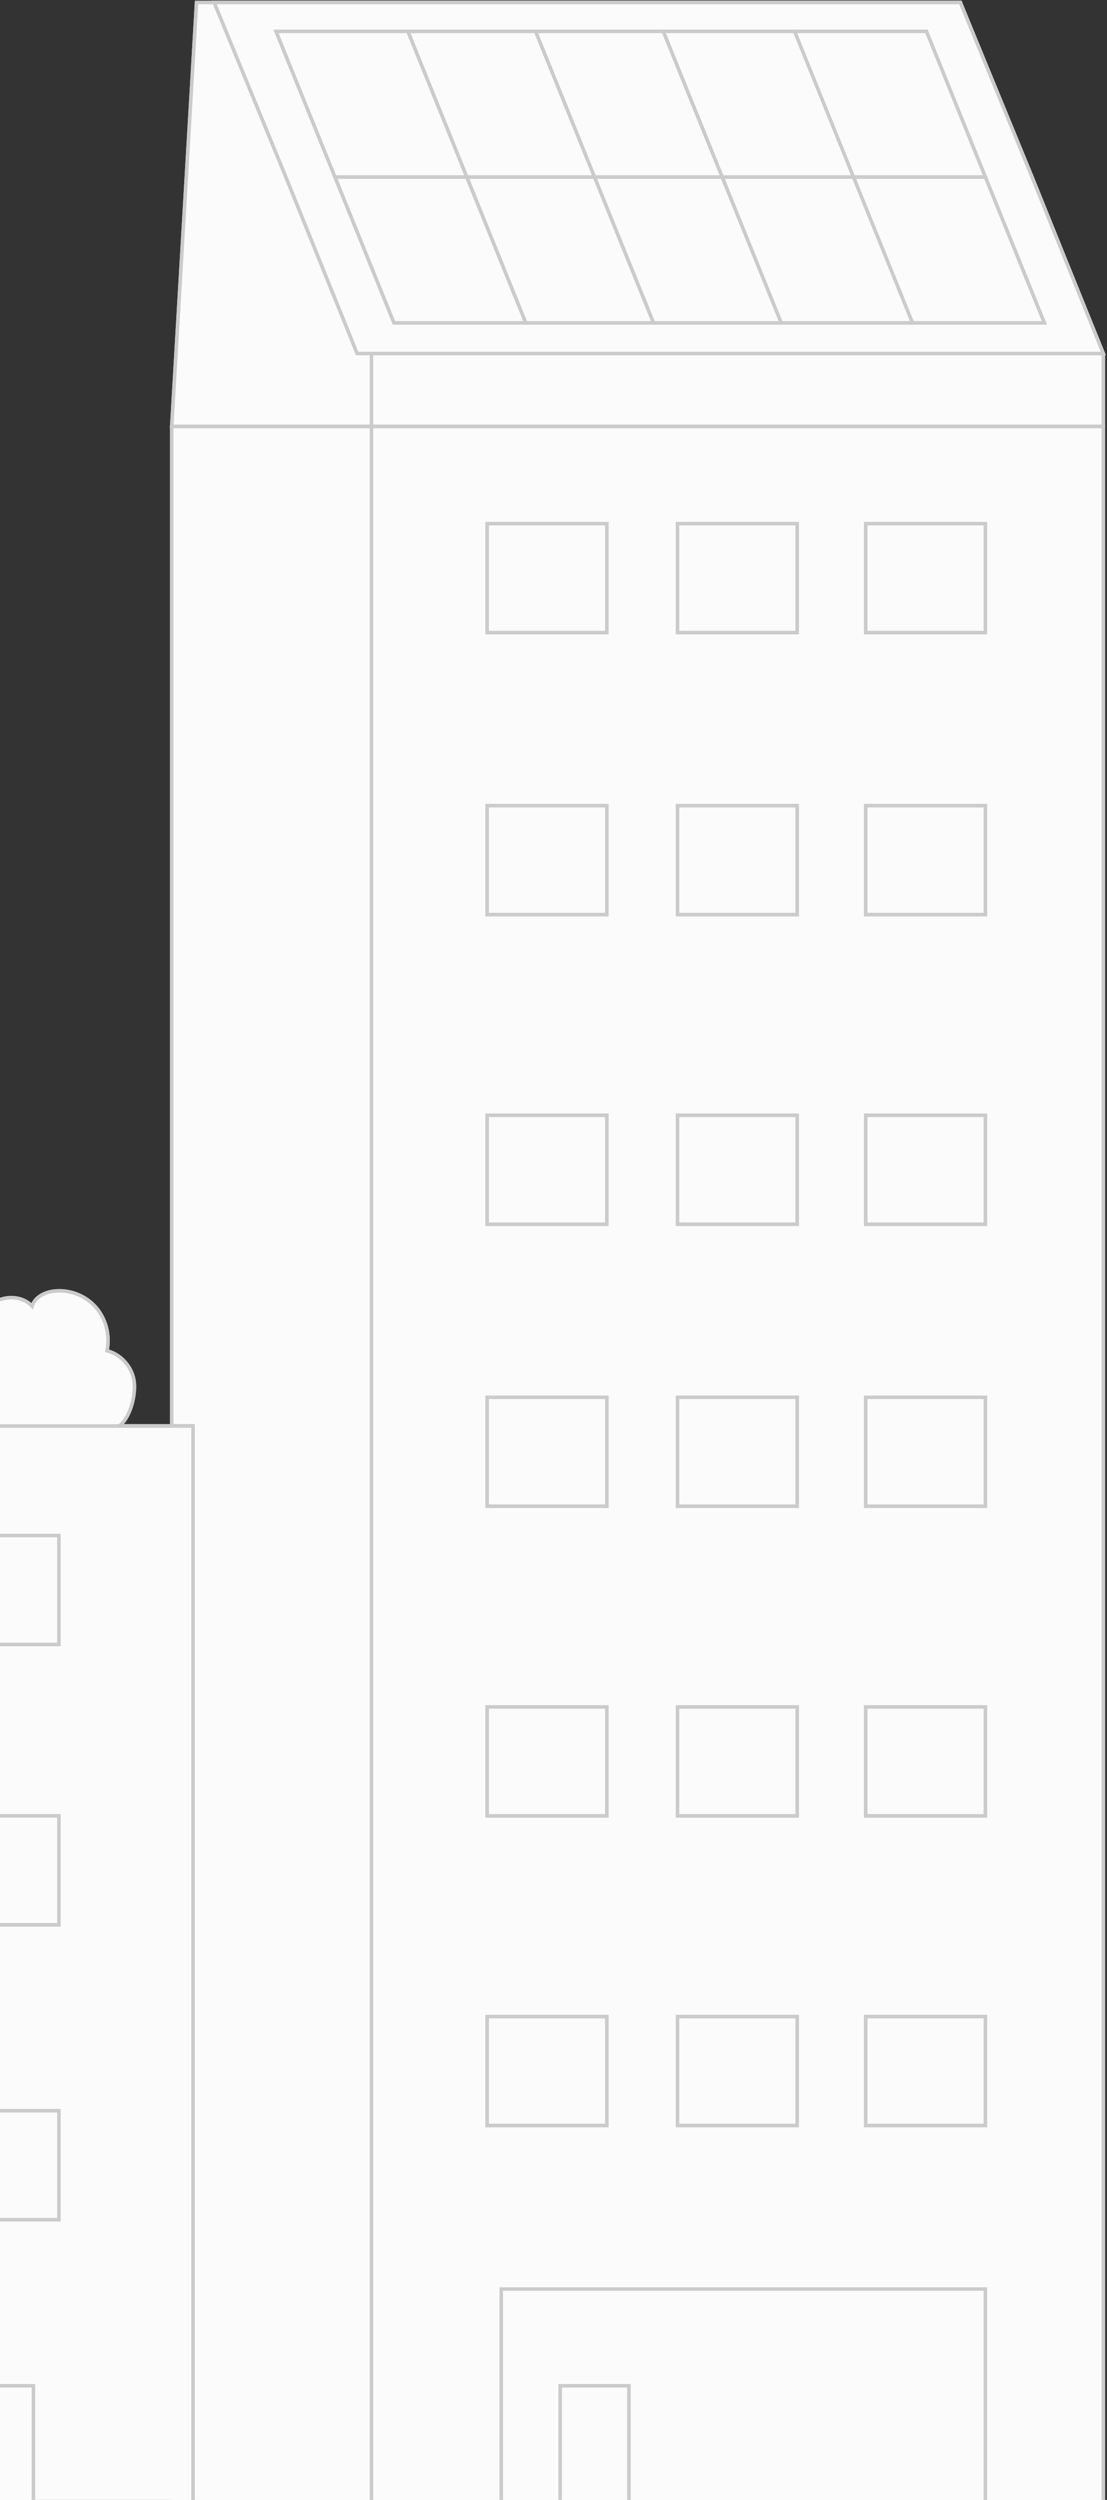 <svg width="315" height="711" viewBox="0 0 315 711" fill="none" xmlns="http://www.w3.org/2000/svg">
<rect x="0" y="0" width="315" height="711" fill="#333333" stroke="none"/>
<g clip-path="url(#clip0_3380_2016)">
<path d="M313.944 121.259H48.863V723.635H313.944V121.259Z" fill="#FBFBFB" stroke="#CBCBCB" stroke-miterlimit="10"/>
<path d="M313.944 121.259H48.863V723.635H313.944V121.259Z" fill="#FBFBFB" stroke="#CBCBCB" stroke-miterlimit="10"/>
<path d="M55.925 0.713L48.863 121.259H313.944V100.555L273.271 0.713H55.925Z" fill="#FBFBFB" stroke="#CBCBCB" stroke-miterlimit="10"/>
<path d="M55.925 0.713L48.863 121.259H313.944V100.555L273.271 0.713H55.925Z" fill="#FBFBFB" stroke="#CBCBCB" stroke-miterlimit="10"/>
<path d="M293.615 50.206L273.272 0.713H230.416H230.216H187.375H145.689H104.003H60.947L81.291 50.206L101.635 100.555H144.676H186.362H228.048H270.903H271.103H313.945L293.615 50.206Z" fill="#FBFBFB" stroke="#CBCBCB" stroke-miterlimit="10"/>
<path d="M293.615 50.206L273.272 0.713H230.416H230.216H187.375H145.689H104.003H60.947L81.291 50.206L101.635 100.555H144.676H186.362H228.048H270.903H271.103H313.945L293.615 50.206Z" fill="#FBFBFB" stroke="#CBCBCB" stroke-miterlimit="10"/>
<path d="M280.389 50.363L263.627 8.926H226.278H226.106H188.757H152.421H116.085H78.551L95.328 50.363L112.105 91.814H149.625H185.961H222.297H259.646H259.818H297.167L280.389 50.363Z" fill="#FBFBFB" stroke="#CBCBCB" stroke-miterlimit="10"/>
<path d="M116.085 8.926L132.848 50.363H95.328L78.551 8.926H116.085Z" fill="#FBFBFB" stroke="#CBCBCB" stroke-miterlimit="10"/>
<path d="M132.848 50.363L149.625 91.814H112.105L95.328 50.363H132.848Z" fill="#FBFBFB" stroke="#CBCBCB" stroke-miterlimit="10"/>
<path d="M152.422 8.926L169.185 50.363H132.849L116.086 8.926H152.422Z" fill="#FBFBFB" stroke="#CBCBCB" stroke-miterlimit="10"/>
<path d="M169.185 50.363L185.962 91.814H149.626L132.849 50.363H169.185Z" fill="#FBFBFB" stroke="#CBCBCB" stroke-miterlimit="10"/>
<path d="M188.758 8.926L205.521 50.363H169.185L152.422 8.926H188.758Z" fill="#FBFBFB" stroke="#CBCBCB" stroke-miterlimit="10"/>
<path d="M205.521 50.363L222.298 91.814H185.962L169.185 50.363H205.521Z" fill="#FBFBFB" stroke="#CBCBCB" stroke-miterlimit="10"/>
<path d="M226.278 8.926L243.041 50.363H205.521L188.758 8.926H226.278Z" fill="#FBFBFB" stroke="#CBCBCB" stroke-miterlimit="10"/>
<path d="M243.041 50.363L259.818 91.814H222.298L205.521 50.363H243.041Z" fill="#FBFBFB" stroke="#CBCBCB" stroke-miterlimit="10"/>
<path d="M263.628 8.926L280.39 50.363H242.87L226.107 8.926H263.628Z" fill="#FBFBFB" stroke="#CBCBCB" stroke-miterlimit="10"/>
<path d="M280.39 50.363L297.167 91.814H259.647L242.87 50.363H280.39Z" fill="#FBFBFB" stroke="#CBCBCB" stroke-miterlimit="10"/>
<path d="M105.7 100.555V121.259" stroke="#CBCBCB" stroke-miterlimit="10"/>
<path d="M172.665 148.936H138.626V179.907H172.665V148.936Z" fill="#FBFBFB" stroke="#CBCBCB" stroke-miterlimit="10"/>
<path d="M226.834 148.936H192.795V179.907H226.834V148.936Z" fill="#FBFBFB" stroke="#CBCBCB" stroke-miterlimit="10"/>
<path d="M280.39 148.936H246.351V179.907H280.39V148.936Z" fill="#FBFBFB" stroke="#CBCBCB" stroke-miterlimit="10"/>
<path d="M172.665 229.144H138.626V260.114H172.665V229.144Z" fill="#FBFBFB" stroke="#CBCBCB" stroke-miterlimit="10"/>
<path d="M226.834 229.144H192.795V260.114H226.834V229.144Z" fill="#FBFBFB" stroke="#CBCBCB" stroke-miterlimit="10"/>
<path d="M280.39 229.144H246.351V260.114H280.39V229.144Z" fill="#FBFBFB" stroke="#CBCBCB" stroke-miterlimit="10"/>
<path d="M172.665 317.208H138.626V348.179H172.665V317.208Z" fill="#FBFBFB" stroke="#CBCBCB" stroke-miterlimit="10"/>
<path d="M226.834 317.208H192.795V348.179H226.834V317.208Z" fill="#FBFBFB" stroke="#CBCBCB" stroke-miterlimit="10"/>
<path d="M280.39 317.208H246.351V348.179H280.39V317.208Z" fill="#FBFBFB" stroke="#CBCBCB" stroke-miterlimit="10"/>
<path d="M172.665 485.465H138.626V516.436H172.665V485.465Z" fill="#FBFBFB" stroke="#CBCBCB" stroke-miterlimit="10"/>
<path d="M226.834 485.465H192.795V516.436H226.834V485.465Z" fill="#FBFBFB" stroke="#CBCBCB" stroke-miterlimit="10"/>
<path d="M280.39 485.465H246.351V516.436H280.39V485.465Z" fill="#FBFBFB" stroke="#CBCBCB" stroke-miterlimit="10"/>
<path d="M172.665 573.53H138.626V604.5H172.665V573.53Z" fill="#FBFBFB" stroke="#CBCBCB" stroke-miterlimit="10"/>
<path d="M226.834 573.53H192.795V604.5H226.834V573.53Z" fill="#FBFBFB" stroke="#CBCBCB" stroke-miterlimit="10"/>
<path d="M280.39 573.53H246.351V604.5H280.39V573.53Z" fill="#FBFBFB" stroke="#CBCBCB" stroke-miterlimit="10"/>
<path d="M172.665 397.401H138.626V428.372H172.665V397.401Z" fill="#FBFBFB" stroke="#CBCBCB" stroke-miterlimit="10"/>
<path d="M226.834 397.401H192.795V428.372H226.834V397.401Z" fill="#FBFBFB" stroke="#CBCBCB" stroke-miterlimit="10"/>
<path d="M280.39 397.401H246.351V428.372H280.39V397.401Z" fill="#FBFBFB" stroke="#CBCBCB" stroke-miterlimit="10"/>
<path d="M172.665 148.936H138.626V179.907H172.665V148.936Z" fill="#FBFBFB" stroke="#CBCBCB" stroke-miterlimit="10"/>
<path d="M226.834 148.936H192.795V179.907H226.834V148.936Z" fill="#FBFBFB" stroke="#CBCBCB" stroke-miterlimit="10"/>
<path d="M280.39 148.936H246.351V179.907H280.39V148.936Z" fill="#FBFBFB" stroke="#CBCBCB" stroke-miterlimit="10"/>
<path d="M172.665 229.144H138.626V260.114H172.665V229.144Z" fill="#FBFBFB" stroke="#CBCBCB" stroke-miterlimit="10"/>
<path d="M226.834 229.144H192.795V260.114H226.834V229.144Z" fill="#FBFBFB" stroke="#CBCBCB" stroke-miterlimit="10"/>
<path d="M280.39 229.144H246.351V260.114H280.39V229.144Z" fill="#FBFBFB" stroke="#CBCBCB" stroke-miterlimit="10"/>
<path d="M172.665 317.208H138.626V348.179H172.665V317.208Z" fill="#FBFBFB" stroke="#CBCBCB" stroke-miterlimit="10"/>
<path d="M226.834 317.208H192.795V348.179H226.834V317.208Z" fill="#FBFBFB" stroke="#CBCBCB" stroke-miterlimit="10"/>
<path d="M280.39 317.208H246.351V348.179H280.39V317.208Z" fill="#FBFBFB" stroke="#CBCBCB" stroke-miterlimit="10"/>
<path d="M172.665 485.465H138.626V516.436H172.665V485.465Z" fill="#FBFBFB" stroke="#CBCBCB" stroke-miterlimit="10"/>
<path d="M226.834 485.465H192.795V516.436H226.834V485.465Z" fill="#FBFBFB" stroke="#CBCBCB" stroke-miterlimit="10"/>
<path d="M280.39 485.465H246.351V516.436H280.39V485.465Z" fill="#FBFBFB" stroke="#CBCBCB" stroke-miterlimit="10"/>
<path d="M172.665 573.53H138.626V604.5H172.665V573.53Z" fill="#FBFBFB" stroke="#CBCBCB" stroke-miterlimit="10"/>
<path d="M226.834 573.53H192.795V604.5H226.834V573.53Z" fill="#FBFBFB" stroke="#CBCBCB" stroke-miterlimit="10"/>
<path d="M280.39 573.53H246.351V604.5H280.39V573.53Z" fill="#FBFBFB" stroke="#CBCBCB" stroke-miterlimit="10"/>
<path d="M172.665 397.401H138.626V428.372H172.665V397.401Z" fill="#FBFBFB" stroke="#CBCBCB" stroke-miterlimit="10"/>
<path d="M226.834 397.401H192.795V428.372H226.834V397.401Z" fill="#FBFBFB" stroke="#CBCBCB" stroke-miterlimit="10"/>
<path d="M280.39 397.401H246.351V428.372H280.39V397.401Z" fill="#FBFBFB" stroke="#CBCBCB" stroke-miterlimit="10"/>
<path d="M105.7 121.259V723.635" stroke="#CBCBCB" stroke-miterlimit="10"/>
<path d="M142.635 723.635V651.013H280.39V723.635" fill="#FBFBFB"/>
<path d="M142.635 723.635V651.013H280.39V723.635" stroke="#CBCBCB" stroke-miterlimit="10"/>
<path d="M159.397 723.635V678.533H178.971V723.635" fill="#FBFBFB"/>
<path d="M159.397 723.635V678.533H178.971V723.635" stroke="#CBCBCB" stroke-miterlimit="10"/>
<path d="M54.941 405.543H-323.157V723.621H54.941V405.543Z" fill="#FBFBFB" stroke="#CBCBCB" stroke-miterlimit="10"/>
<path d="M16.764 436.713H-17.275V467.684H16.764V436.713Z" fill="#FBFBFB" stroke="#CBCBCB" stroke-miterlimit="10"/>
<path d="M16.764 516.45H-17.275V547.421H16.764V516.45Z" fill="#FBFBFB" stroke="#CBCBCB" stroke-miterlimit="10"/>
<path d="M16.764 600.322H-17.275V631.293H16.764V600.322Z" fill="#FBFBFB" stroke="#CBCBCB" stroke-miterlimit="10"/>
<path d="M16.764 436.713H-17.275V467.684H16.764V436.713Z" fill="#FBFBFB" stroke="#CBCBCB" stroke-miterlimit="10"/>
<path d="M16.764 516.45H-17.275V547.421H16.764V516.45Z" fill="#FBFBFB" stroke="#CBCBCB" stroke-miterlimit="10"/>
<path d="M16.764 600.322H-17.275V631.293H16.764V600.322Z" fill="#FBFBFB" stroke="#CBCBCB" stroke-miterlimit="10"/>
<path d="M-10.042 723.635V678.533H9.517V723.635" fill="#FBFBFB"/>
<path d="M-10.042 723.635V678.533H9.517V723.635" stroke="#CBCBCB" stroke-miterlimit="10"/>
<path d="M54.941 405.543H-323.157V723.621H54.941V405.543Z" stroke="#CBCBCB" stroke-miterlimit="10"/>
<path d="M-9.842 396.945C-11.668 394.378 -13.152 391.355 -12.981 388.19C-12.809 385.024 -10.498 381.83 -7.388 381.631C-7.303 377.438 -5.562 373.118 -2.167 370.737C1.228 368.355 6.336 368.441 9.146 371.507C9.888 368.968 12.627 367.571 15.209 367.229C19.575 366.644 24.183 368.355 27.15 371.663C30.118 374.972 31.387 379.791 30.431 384.169C34.241 385.124 37.365 388.489 38.092 392.41C38.82 396.332 37.108 403.247 33.912 405.557H34.554H-9.528L-9.814 396.945H-9.842Z" fill="#FBFBFB" stroke="#CBCBCB" stroke-miterlimit="10"/>
<path d="M-9.842 396.945C-11.668 394.378 -13.152 391.355 -12.981 388.19C-12.809 385.024 -10.498 381.83 -7.388 381.631C-7.303 377.438 -5.562 373.118 -2.167 370.737C1.228 368.355 6.336 368.441 9.146 371.507C9.888 368.968 12.627 367.571 15.209 367.229C19.575 366.644 24.183 368.355 27.15 371.663C30.118 374.972 31.387 379.791 30.431 384.169C34.241 385.124 37.365 388.489 38.092 392.41C38.82 396.332 37.108 403.247 33.912 405.557H34.554H-9.528L-9.814 396.945H-9.842Z" fill="#FBFBFB" stroke="#CBCBCB" stroke-miterlimit="10"/>
</g>
<defs>
<clipPath id="clip0_3380_2016">
<rect width="722" height="711" fill="white" transform="translate(-407)"/>
</clipPath>
</defs>
</svg>
